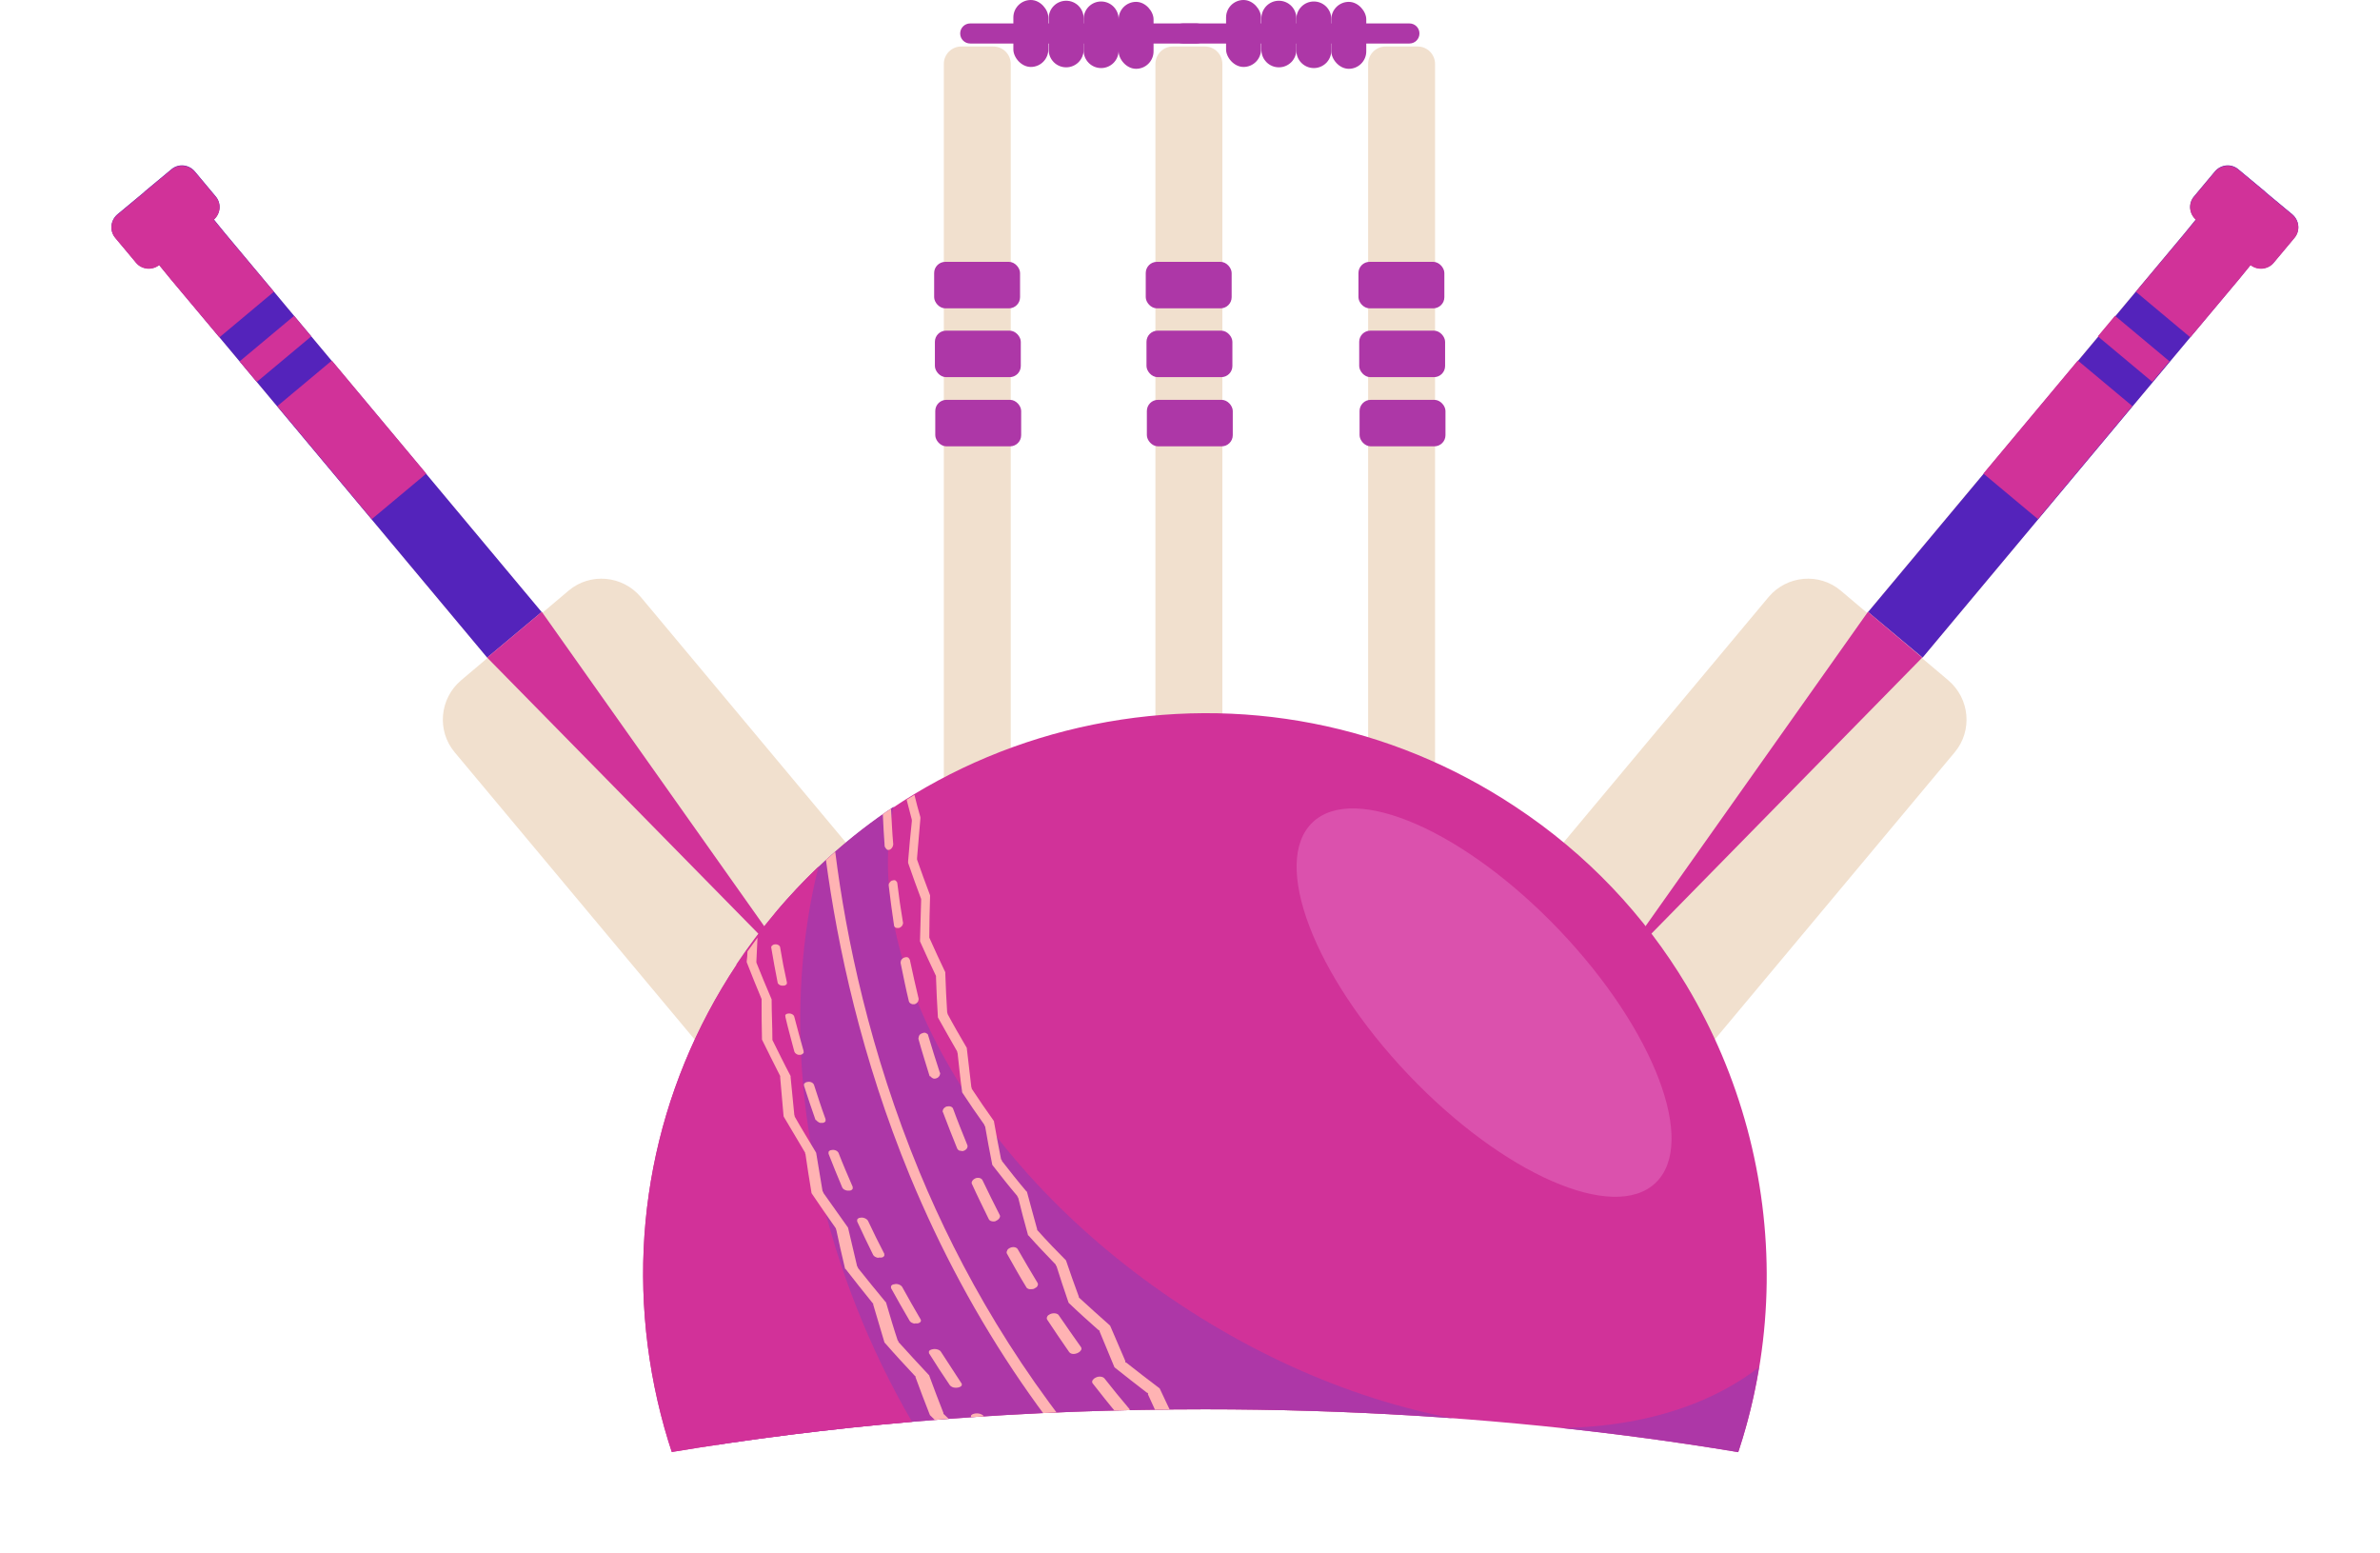 <?xml version="1.0" encoding="UTF-8"?>
<svg id="Layer_2" data-name="Layer 2" xmlns="http://www.w3.org/2000/svg" xmlns:xlink="http://www.w3.org/1999/xlink" viewBox="0 0 64 41.76">
  <defs>
    <style>
      .cls-1 {
        fill: #ad37a7;
      }

      .cls-2 {
        fill: #d13299;
      }

      .cls-3 {
        fill: #ef8bd0;
        opacity: .35;
      }

      .cls-4 {
        fill: #d23199;
      }

      .cls-5 {
        fill: #ffb3b3;
      }

      .cls-6 {
        fill: #5423bb;
      }

      .cls-7, .cls-8 {
        fill: none;
      }

      .cls-9 {
        fill: #f1e0ce;
      }

      .cls-8 {
        clip-path: url(#clippath);
      }
    </style>
    <clipPath id="clippath">
      <path class="cls-7" d="m7.21,41.76c6.89-2.42,15.65-3.87,25.19-3.87,7.67,0,14.84.94,20.94,2.57L64,2.01,0,2.74l7.21,39.02Z"/>
    </clipPath>
  </defs>
  <g id="Layer_1-2" data-name="Layer 1">
    <g>
      <path class="cls-9" d="m26.71,33.26h-.86c-.26,0-.47-.21-.47-.47V1.72c0-.26.21-.47.47-.47h.86c.26,0,.47.21.47.47v31.07c0,.26-.21.47-.47.47Z"/>
      <g>
        <rect class="cls-1" x="25.12" y="7.04" width="2.31" height="1.25" rx=".3" ry=".3"/>
        <rect class="cls-1" x="25.14" y="8.89" width="2.31" height="1.25" rx=".3" ry=".3"/>
        <rect class="cls-1" x="25.15" y="10.75" width="2.31" height="1.25" rx=".3" ry=".3"/>
      </g>
      <path class="cls-9" d="m32.4,33.26h-.86c-.26,0-.47-.21-.47-.47V1.72c0-.26.21-.47.47-.47h.86c.26,0,.47.21.47.47v31.07c0,.26-.21.47-.47.47Z"/>
      <g>
        <rect class="cls-1" x="30.81" y="7.04" width="2.31" height="1.25" rx=".3" ry=".3"/>
        <rect class="cls-1" x="30.83" y="8.89" width="2.31" height="1.25" rx=".3" ry=".3"/>
        <rect class="cls-1" x="30.84" y="10.75" width="2.31" height="1.25" rx=".3" ry=".3"/>
      </g>
      <path class="cls-9" d="m38.12,33.26h-.86c-.26,0-.47-.21-.47-.47V1.72c0-.26.21-.47.47-.47h.86c.26,0,.47.21.47.47v31.07c0,.26-.21.47-.47.47Z"/>
      <g>
        <rect class="cls-1" x="36.53" y="7.04" width="2.31" height="1.25" rx=".3" ry=".3"/>
        <rect class="cls-1" x="36.55" y="8.89" width="2.31" height="1.25" rx=".3" ry=".3"/>
        <rect class="cls-1" x="36.56" y="10.75" width="2.31" height="1.25" rx=".3" ry=".3"/>
      </g>
      <g>
        <g>
          <path class="cls-1" d="m32.18,1.17h-6.09c-.15,0-.27-.12-.27-.27h0c0-.15.12-.27.27-.27h6.09c.15,0,.27.12.27.27h0c0,.15-.12.27-.27.27Z"/>
          <g>
            <rect class="cls-1" x="27.25" y="0" width=".94" height="1.8" rx=".47" ry=".47"/>
            <path class="cls-1" d="m28.67,1.81h0c-.26,0-.47-.21-.47-.47V.49c0-.26.21-.47.47-.47h0c.26,0,.47.21.47.47v.85c0,.26-.21.47-.47.47Z"/>
            <path class="cls-1" d="m29.61,1.83h0c-.26,0-.47-.21-.47-.47v-.85c0-.26.21-.47.47-.47h0c.26,0,.47.21.47.47v.85c0,.26-.21.47-.47.47Z"/>
            <rect class="cls-1" x="30.08" y=".05" width=".94" height="1.8" rx=".47" ry=".47"/>
          </g>
        </g>
        <g>
          <path class="cls-1" d="m37.9,1.17h-6.09c-.15,0-.27-.12-.27-.27h0c0-.15.12-.27.27-.27h6.09c.15,0,.27.12.27.27h0c0,.15-.12.27-.27.27Z"/>
          <g>
            <rect class="cls-1" x="32.97" y="0" width=".94" height="1.8" rx=".47" ry=".47"/>
            <path class="cls-1" d="m34.39,1.81h0c-.26,0-.47-.21-.47-.47V.49c0-.26.21-.47.47-.47h0c.26,0,.47.21.47.47v.85c0,.26-.21.47-.47.47Z"/>
            <path class="cls-1" d="m35.33,1.83h0c-.26,0-.47-.21-.47-.47v-.85c0-.26.21-.47.47-.47h0c.26,0,.47.21.47.47v.85c0,.26-.21.47-.47.47Z"/>
            <rect class="cls-1" x="35.8" y=".05" width=".94" height="1.8" rx=".47" ry=".47"/>
          </g>
        </g>
      </g>
      <g class="cls-8">
        <path class="cls-9" d="m51.68,17.7l8.52-10.2.31-.38h0c.19.15.47.12.62-.06l.56-.67c.16-.19.13-.47-.06-.63l-.71-.59-.03-.03-.71-.59c-.19-.16-.47-.13-.63.06l-.56.67c-.16.19-.13.46.05.62h0l-.31.38-8.52,10.2-.71-.6c-.58-.49-1.45-.41-1.94.17l-20.64,24.7c-.32.38-.37.92-.12,1.35.88,1.52,2.16,2.59,3.81,3.19.47.17.99.02,1.31-.36l20.64-24.7c.49-.58.41-1.45-.17-1.94l-.71-.6Z"/>
        <path class="cls-6" d="m50.23,16.45l1.47,1.23,8.51-10.18.31-.38h0c.19.15.47.12.62-.06l.56-.67c.16-.19.13-.47-.06-.63l-.71-.59-.03-.03-.71-.59c-.19-.16-.47-.13-.63.06l-.56.67c-.16.19-.13.46.05.62h0s-.31.38-.31.38l-8.51,10.18Z"/>
        <g>
          <path class="cls-2" d="m57.43,7.84l1.47,1.23,1.31-1.56.31-.38c.19.15.47.12.62-.06l.56-.67c.16-.19.13-.47-.06-.63l-.71-.59-.03-.03-.71-.59c-.19-.16-.47-.13-.63.06l-.56.67c-.16.19-.13.46.05.62l-.31.38-1.31,1.56Z"/>
          <rect class="cls-2" x="57.02" y="8.42" width=".72" height="1.91" transform="translate(13.39 47.4) rotate(-50.12)"/>
          <rect class="cls-2" x="53.36" y="10.87" width="3.96" height="1.91" transform="translate(10.78 46.71) rotate(-50.12)"/>
          <polygon class="cls-2" points="50.23 16.45 51.69 17.68 43.33 26.2 50.23 16.45"/>
        </g>
        <path class="cls-9" d="m13.12,17.7L4.59,7.5l-.31-.38h0c-.19.15-.47.12-.62-.06l-.56-.67c-.16-.19-.13-.47.06-.63l.71-.59.03-.03.71-.59c.19-.16.47-.13.63.06l.56.67c.16.19.13.46-.05.62h0l.31.38,8.52,10.2.71-.6c.58-.49,1.45-.41,1.94.17l20.64,24.7c.32.38.37.92.12,1.35-.88,1.52-2.16,2.59-3.81,3.19-.47.17-.99.02-1.31-.36L12.23,20.23c-.49-.58-.41-1.45.17-1.94l.71-.6Z"/>
        <path class="cls-6" d="m14.57,16.45l-1.47,1.23L4.59,7.5l-.31-.38h0c-.19.15-.47.12-.62-.06l-.56-.67c-.16-.19-.13-.47.06-.63l.71-.59.03-.03.71-.59c.19-.16.47-.13.63.06l.56.67c.16.19.13.46-.05.62h0s.31.38.31.38l8.51,10.18Z"/>
        <path class="cls-2" d="m7.37,7.84l-1.47,1.23-1.31-1.56-.31-.38c-.19.15-.47.12-.62-.06l-.56-.67c-.16-.19-.13-.47.06-.63l.71-.59.03-.03.71-.59c.19-.16.47-.13.63.06l.56.67c.16.19.13.46-.05.62l.31.38,1.31,1.56Z"/>
        <rect class="cls-2" x="6.45" y="9.02" width="1.91" height=".72" transform="translate(-4.29 6.93) rotate(-39.88)"/>
        <rect class="cls-2" x="8.5" y="9.85" width="1.91" height="3.96" transform="translate(-5.38 8.81) rotate(-39.88)"/>
        <polygon class="cls-2" points="14.57 16.45 13.1 17.68 21.47 26.2 14.57 16.45"/>
        <path class="cls-2" d="m45,42.62c3.32-5.01,3.25-11.29.35-16.13-1.12-1.87-2.66-3.52-4.6-4.8-3.36-2.23-7.39-3.01-11.35-2.21-3.95.8-7.36,3.1-9.59,6.46-2.23,3.36-3.01,7.39-2.21,11.35.8,3.95,3.1,7.36,6.46,9.59,6.95,4.6,16.34,2.69,20.94-4.25Z"/>
        <path class="cls-1" d="m45,42.62c1.21-1.83,1.97-3.82,2.3-5.86-3.44,2.65-9.89,2.07-15.57-1.69-5.55-3.67-8.59-9.21-7.7-13.38-1.16.77-2.21,1.71-3.13,2.79-.04.06-.08.12-.12.18-4.7,7.1-2.77,16.65,4.31,21.34,5.06,3.35,11.39,3.31,16.3.42,1.38-1.02,2.61-2.29,3.61-3.8Z"/>
        <path class="cls-4" d="m19.81,25.93c-2.23,3.36-3.01,7.39-2.21,11.35.8,3.95,3.1,7.36,6.46,9.59,6.09,4.03,14.06,3.06,19.03-1.92-.64.49-1.33.9-2.09,1.21-6.29,2.63-14.26-2.12-17.8-10.6-1.77-4.24-2.1-8.62-1.19-12.26-.82.78-1.56,1.66-2.21,2.63Z"/>
        <ellipse class="cls-3" cx="39.91" cy="26.96" rx="2.81" ry="6.69" transform="translate(-7.59 34.93) rotate(-43.57)"/>
        <path class="cls-5" d="m21.12,27.3s0,.03,0,.04c.07.31.16.62.24.93.01.04.06.08.11.09.02,0,.04,0,.05,0,.04,0,.07-.03.09-.05,0-.01,0-.03,0-.05-.09-.31-.17-.62-.25-.92-.01-.06-.09-.1-.16-.09-.04,0-.07.02-.09.05Z"/>
        <path class="cls-5" d="m21.94,30.11s.06.07.12.08c.02,0,.04,0,.06,0,.04,0,.07-.03.08-.05,0-.01,0-.03,0-.05-.11-.3-.21-.61-.31-.92-.02-.06-.1-.1-.18-.08-.04,0-.07.03-.09.05,0,.01,0,.03,0,.05.1.31.2.61.31.92Z"/>
        <path class="cls-5" d="m20.74,25.44s0,.03,0,.04c.05.31.11.62.17.93,0,.04.05.08.11.09.02,0,.03,0,.05,0,.04,0,.07-.02.09-.05,0-.01,0-.03,0-.04-.07-.31-.13-.62-.18-.93,0-.06-.08-.1-.14-.09-.04,0-.07.02-.09.05Z"/>
        <path class="cls-5" d="m25.85,30.95s.04,0,.07-.01c.04-.02.07-.04.09-.08,0-.02.02-.05,0-.08-.13-.32-.26-.64-.38-.97-.02-.06-.1-.08-.18-.06-.04.02-.07.04-.09.08-.01.03-.02.06,0,.08.12.32.25.65.38.97.02.04.06.07.12.06Z"/>
        <path class="cls-5" d="m26.72,32.84s.05,0,.07-.02c.04-.02.07-.04.09-.08.01-.02.02-.05,0-.08-.16-.31-.31-.62-.46-.93-.03-.06-.12-.08-.19-.05-.04.02-.07.04-.09.08-.01.02-.02.05,0,.08.14.31.3.63.45.94.02.04.07.06.13.06Z"/>
        <path class="cls-5" d="m28.9,36.4s.06-.01.09-.03c.04-.02.06-.04.08-.07.01-.02.02-.05,0-.08-.2-.28-.4-.57-.6-.86-.03-.05-.14-.07-.23-.03-.04.02-.07.04-.08.07-.01.02-.02.05,0,.08.19.29.39.58.59.87.03.04.08.06.15.05Z"/>
        <path class="cls-5" d="m23.91,23.74s-.02.05-.01.08c.04.35.09.7.14,1.05,0,.05.04.08.09.08.01,0,.03,0,.04,0,.04-.01.08-.04.1-.08.01-.03.02-.05.01-.08-.06-.35-.11-.7-.15-1.04,0-.03-.02-.05-.04-.07-.02-.02-.05-.02-.08-.01-.04,0-.08.04-.1.08Z"/>
        <path class="cls-5" d="m27.74,34.66s.06,0,.08-.02c.04-.02.07-.04.08-.07.01-.02.02-.05,0-.08-.18-.3-.36-.6-.53-.9-.03-.06-.13-.08-.21-.04-.04.02-.07.04-.08.08-.01.02-.02.05,0,.08.17.3.34.61.52.9.02.04.08.06.14.05Z"/>
        <path class="cls-5" d="m23.79,22.76s.04.08.08.09c.01,0,.02,0,.03,0,.04,0,.08-.04.1-.08.01-.02.02-.05.02-.07-.03-.32-.04-.64-.06-.96-.07.05-.15.1-.22.15.01.29.03.58.05.87Z"/>
        <path class="cls-5" d="m24.47,25.81s-.03-.05-.04-.06c-.03-.02-.06-.02-.1-.01-.04.01-.08.04-.1.08,0,.02-.02.05-.01.08.07.34.14.69.22,1.02.01.04.05.07.1.08.02,0,.03,0,.05,0,.04-.01.08-.04.1-.08,0-.02.02-.05.01-.08-.08-.34-.16-.68-.23-1.02Z"/>
        <path class="cls-5" d="m25.01,28.93s.06.07.11.07c.02,0,.04,0,.06-.01.04-.01.07-.04.09-.08.01-.03.02-.06,0-.08-.11-.33-.21-.66-.31-.99,0-.03-.03-.05-.05-.06-.03-.02-.07-.02-.11,0-.04.01-.08.04-.09.08,0,.02-.02.05-.01.08.09.33.2.67.3,1Z"/>
        <path class="cls-5" d="m24.73,31.52c-1.34-3.24-1.98-6.31-2.27-8.62-.08.07-.17.15-.25.22.31,2.31.95,5.32,2.26,8.5,1.64,3.96,3.99,7.4,7,10.22,2.4,2.25,5.22,4.11,8.43,5.55.1-.06.2-.12.3-.18-8.93-3.98-13.32-10.51-15.47-15.69Z"/>
        <path class="cls-5" d="m42.45,45.47s-.03-.02-.06-.02c-.38-.08-.76-.16-1.14-.24h-.02s-.02-.02-.02-.02c-.24-.2-.48-.4-.71-.6-.01-.01-.03-.02-.05-.03-.36-.1-.73-.2-1.09-.3h-.02s-.02-.02-.02-.02c-.21-.21-.43-.42-.65-.64-.01-.01-.03-.02-.05-.03-.35-.12-.7-.23-1.04-.35h-.02s-.02-.03-.02-.03c-.2-.22-.4-.45-.59-.68,0-.01-.02-.02-.04-.03-.33-.13-.67-.27-.99-.4h-.02s-.02-.03-.02-.03c-.18-.24-.36-.48-.54-.71,0-.01-.02-.02-.04-.03-.31-.15-.63-.3-.94-.45h-.02s-.01-.03-.01-.03c-.16-.25-.33-.5-.48-.75,0-.01-.02-.02-.03-.03-.3-.16-.6-.33-.89-.5h-.02s-.01-.03-.01-.03c-.15-.26-.29-.52-.43-.77,0-.01-.02-.02-.03-.03-.28-.17-.56-.35-.84-.54h-.02s-.01-.04-.01-.04c-.13-.26-.25-.53-.38-.8,0-.01-.01-.02-.03-.03-.29-.22-.59-.45-.88-.68h-.02s0-.04,0-.04c-.13-.31-.27-.62-.4-.93,0-.01-.01-.02-.02-.03-.27-.24-.54-.48-.81-.73l-.02-.02v-.02c-.12-.32-.23-.64-.34-.96,0-.01-.01-.02-.02-.03-.25-.25-.5-.51-.74-.78l-.02-.02v-.02c-.09-.32-.18-.66-.27-.99,0-.01,0-.02-.02-.03-.23-.27-.45-.55-.66-.82v-.02s-.02-.02-.02-.02c-.07-.34-.13-.68-.19-1.01,0-.01,0-.02-.01-.03-.2-.28-.4-.57-.59-.86v-.02s-.01-.02-.01-.02c-.04-.34-.08-.69-.12-1.03,0-.01,0-.03-.01-.04-.17-.29-.35-.6-.51-.9v-.02s-.01-.02-.01-.02c-.02-.34-.04-.69-.05-1.04,0-.01,0-.03,0-.04-.15-.31-.29-.62-.43-.93v-.02s0-.02,0-.02c0-.35.01-.7.02-1.06,0-.01,0-.03,0-.04-.12-.32-.24-.64-.35-.96v-.02s0-.02,0-.02c.03-.35.06-.71.09-1.06,0-.02,0-.03,0-.04-.06-.2-.11-.4-.16-.6-.07.04-.14.09-.21.13.05.18.09.36.14.54v.02s0,.02,0,.02c-.04.36-.07.71-.1,1.07,0,.02,0,.03,0,.05.11.32.23.65.35.97v.02s0,.02,0,.02c-.01.36-.02.71-.03,1.06,0,.02,0,.03,0,.04.14.31.28.62.43.93v.02s0,.02,0,.02c.01.35.03.71.05,1.05,0,.01,0,.03.01.04.17.3.34.61.51.9v.02s.01.02.01.02c.04.34.07.69.12,1.03,0,.01,0,.03.01.04.19.29.39.58.59.86v.02s.02.02.02.02c.06.34.12.68.19,1.02,0,.01,0,.02.02.04.21.27.43.55.66.82v.02s.02.02.02.02c.08.33.17.67.26.99,0,.01,0,.02.02.03.23.26.48.52.73.78v.02s.02.02.02.02c.1.32.21.65.32.97,0,.01.01.02.02.03.26.25.53.49.8.73h.02s0,.03,0,.03c.13.31.26.63.39.94,0,.01.01.02.02.03.29.23.58.46.87.68h.02s0,.04,0,.04c.12.27.25.54.37.81,0,.01.02.02.03.03.28.18.56.37.84.54h.02s.01.03.01.03c.14.26.28.52.43.78,0,.01.02.02.03.03.29.17.59.33.89.5h.02s.01.03.01.03c.16.25.32.5.48.75,0,.01.02.02.04.03.31.15.63.31.94.45h.02s.01.03.01.03c.18.24.36.48.53.72,0,.01.02.02.04.03.33.14.66.28.99.41h.02s.02.03.02.03c.19.23.39.46.59.68.01.01.03.02.05.03.35.12.7.24,1.04.36h.02s.02.02.02.02c.21.22.43.43.65.65.01.01.03.02.05.03.37.11.73.21,1.09.3h.02s.02.02.02.02c.23.2.46.4.71.6.01.01.03.02.06.03.37.08.75.17,1.14.25h.02s.02.02.02.02c.04.03.08.06.13.09.09-.08.19-.16.28-.24-.02-.01-.03-.02-.05-.04Z"/>
        <path class="cls-5" d="m36.21,48.24h-.01c-.24-.25-.47-.49-.7-.72,0,0-.02-.02-.05-.03-.38-.16-.76-.32-1.13-.48h-.02s-.01-.02-.01-.02c-.21-.25-.43-.49-.64-.74,0,0-.02-.02-.05-.03-.36-.17-.71-.35-1.07-.53h-.02s-.01-.03-.01-.03c-.19-.25-.38-.51-.57-.77,0-.01-.02-.02-.04-.03-.34-.18-.68-.38-1.01-.57h-.02s-.01-.03-.01-.03c-.17-.26-.34-.52-.51-.79,0-.01-.02-.02-.04-.03-.32-.2-.64-.4-.95-.61h-.02s-.01-.03-.01-.03c-.15-.27-.3-.54-.45-.81,0-.01-.02-.02-.03-.03-.3-.21-.6-.42-.89-.64h-.02s-.01-.03-.01-.03c-.13-.27-.27-.55-.4-.82,0-.01-.02-.02-.03-.03-.28-.22-.56-.44-.84-.67h-.02s0-.04,0-.04c-.12-.28-.23-.55-.34-.83,0-.01-.01-.02-.02-.03-.3-.28-.6-.57-.89-.85h-.01s0-.03,0-.03c-.13-.33-.26-.67-.38-1,0,0,0-.02-.02-.03-.27-.29-.55-.59-.81-.88v-.02s-.02-.02-.02-.02c-.11-.33-.21-.67-.31-1.01,0,0,0-.02-.02-.03-.25-.3-.5-.61-.74-.91v-.02s-.02-.02-.02-.02c-.08-.34-.16-.68-.24-1.02,0,0,0-.02-.01-.03-.22-.31-.44-.62-.66-.93v-.02s-.02-.02-.02-.02c-.06-.34-.11-.68-.17-1.02,0,0,0-.02-.01-.03-.19-.32-.39-.64-.57-.96v-.02s-.01-.02-.01-.02c-.03-.34-.07-.68-.1-1.02,0,0,0-.02,0-.03-.17-.32-.33-.65-.49-.97v-.02s0-.02,0-.02c0-.34-.02-.68-.02-1.02,0,0,0-.02,0-.03-.14-.33-.28-.66-.41-.99v-.02s0-.02,0-.02c.01-.21.02-.42.03-.63-.09.12-.18.25-.27.37,0,.09-.01.17-.02.26,0,.01,0,.02,0,.03.13.33.26.66.4.99v.02s0,.02,0,.02c0,.34,0,.68.01,1.02,0,.01,0,.02,0,.03.16.32.32.65.49.98v.02s0,.02,0,.02c.03.34.06.68.09,1.03,0,0,0,.02.01.03.19.32.38.64.57.96v.02s.01.02.01.02c.05.34.1.68.16,1.03,0,0,0,.02.01.03.21.31.43.63.65.94v.02s.01.02.01.02c.07.34.15.68.23,1.02,0,.01,0,.02.02.03.24.31.48.61.73.92h.01s0,.03,0,.03c.1.34.2.68.3,1.01,0,0,0,.02.02.03.26.3.54.6.81.89h.01s0,.03,0,.03c.12.33.25.67.38,1,0,.01.01.02.02.03.29.29.59.57.89.85h.02s0,.03,0,.03c.11.28.22.56.34.84,0,.01.02.02.03.04.28.23.56.45.84.68h.02s0,.03,0,.03c.13.27.26.55.39.82,0,0,.01.02.03.04.29.22.59.43.89.65h.02s.01.03.01.03c.15.27.3.54.45.81,0,.01.02.02.04.04.32.21.64.41.95.61h.02s.01.03.01.03c.17.26.34.53.51.79,0,.01.02.03.04.04.33.19.67.39,1.01.57h.02s.01.03.01.03c.19.26.38.51.57.77,0,0,.02.02.05.04.35.18.71.36,1.07.53h.02s.01.02.01.02c.21.25.42.5.63.74,0,0,.02.02.05.04.37.16.75.33,1.13.48h.02s.01.02.01.02c.23.24.47.48.7.71.01.01.03.03.06.03.31.12.63.23.95.34.13-.04.26-.08.39-.12-.32-.11-.65-.23-.97-.35h-.02Z"/>
        <path class="cls-5" d="m30.2,38.06s.07-.01.1-.03c.03-.02.06-.04.07-.07.02-.03.01-.06,0-.08-.23-.27-.45-.54-.67-.82-.04-.05-.15-.07-.24-.02-.04.02-.06.04-.08.07-.02.03-.01.06,0,.08.22.28.44.56.66.82.03.03.09.05.16.04Z"/>
        <path class="cls-5" d="m31.47,39.6s.1.05.16.04c.04,0,.07-.02.1-.04.03-.02.06-.04.07-.07.02-.04,0-.07,0-.08-.24-.25-.48-.5-.72-.76l-.02-.02s-.16-.06-.26,0c-.03.02-.06.04-.07.07-.02.03-.01.06,0,.08l.02.02c.23.25.47.51.71.76Z"/>
        <path class="cls-5" d="m33.21,41.13s.08-.02.11-.04c.04-.02.06-.05.07-.07.02-.04,0-.06-.01-.07-.27-.24-.54-.49-.8-.73-.05-.05-.17-.06-.27,0-.03.02-.06.04-.07.07-.02.04,0,.07,0,.08.26.25.53.5.8.73.03.03.1.04.17.03Z"/>
        <path class="cls-5" d="m34.74,42.49s.11.04.18.02c.04,0,.08-.03.12-.05.04-.02.05-.05.06-.06.02-.04,0-.06-.02-.07-.29-.22-.59-.45-.87-.68-.06-.05-.19-.05-.29.02-.04.02-.06.05-.06.07-.02.04,0,.06.01.07.28.23.58.46.87.68Z"/>
        <path class="cls-5" d="m29.74,42.25s.08,0,.12-.02c.03-.01.06-.03.07-.05,0,0,.01-.02-.01-.05-.26-.26-.51-.52-.76-.79-.05-.05-.18-.08-.29-.04-.04.01-.06.03-.07.05,0,0-.01.02.01.05.25.27.5.53.75.79.03.04.1.06.18.06Z"/>
        <path class="cls-5" d="m24.59,35.58s.06,0,.09,0c.04-.01.07-.03.08-.05,0,0,.01-.03,0-.05-.17-.29-.34-.59-.5-.88-.03-.05-.13-.1-.22-.07-.04,0-.07.03-.08.05,0,.02,0,.03,0,.05.16.29.33.59.5.88.02.04.08.07.15.08Z"/>
        <path class="cls-5" d="m22.78,32.01s.05,0,.07,0c.04,0,.07-.03.08-.05,0-.02,0-.03,0-.05-.13-.3-.26-.6-.38-.91-.02-.05-.1-.1-.19-.08-.04,0-.07.03-.08.05,0,.01,0,.03,0,.05.12.3.24.61.37.91.02.04.07.07.13.08Z"/>
        <path class="cls-5" d="m28.26,40.65s.08,0,.11-.02c.04-.01.06-.03.07-.05,0,0,.01-.02-.01-.05-.23-.27-.47-.54-.69-.82-.04-.05-.17-.09-.27-.05-.04.01-.06.03-.07.05,0,.01,0,.03,0,.05.22.28.46.55.69.82.03.04.1.06.17.06Z"/>
        <path class="cls-5" d="m23.62,33.81s.05,0,.08,0c.04,0,.07-.03.08-.05,0-.02,0-.03,0-.05-.15-.29-.3-.59-.44-.89-.03-.05-.12-.1-.21-.08-.04,0-.07.03-.08.05,0,.02,0,.03,0,.05.14.3.28.6.43.9.02.04.08.07.14.08Z"/>
        <path class="cls-5" d="m25.69,37.31s.07,0,.09-.01c.04-.01.07-.03.08-.05,0-.01.01-.03,0-.05-.19-.29-.38-.58-.56-.86-.03-.05-.14-.09-.24-.06-.04.01-.07.03-.08.05,0,0,0,.03,0,.05.18.29.37.58.56.86.03.04.09.07.15.07Z"/>
        <path class="cls-5" d="m26.75,38.94s.09.06.16.07c.04,0,.07,0,.1-.01.04-.01.06-.03.08-.05,0-.01,0-.03-.01-.05l-.02-.02c-.21-.27-.41-.55-.61-.81-.04-.05-.15-.09-.26-.06-.04.01-.07.03-.08.05,0,.01,0,.03,0,.05.2.27.4.55.6.82l.02.03Z"/>
      </g>
    </g>
  </g>
</svg>